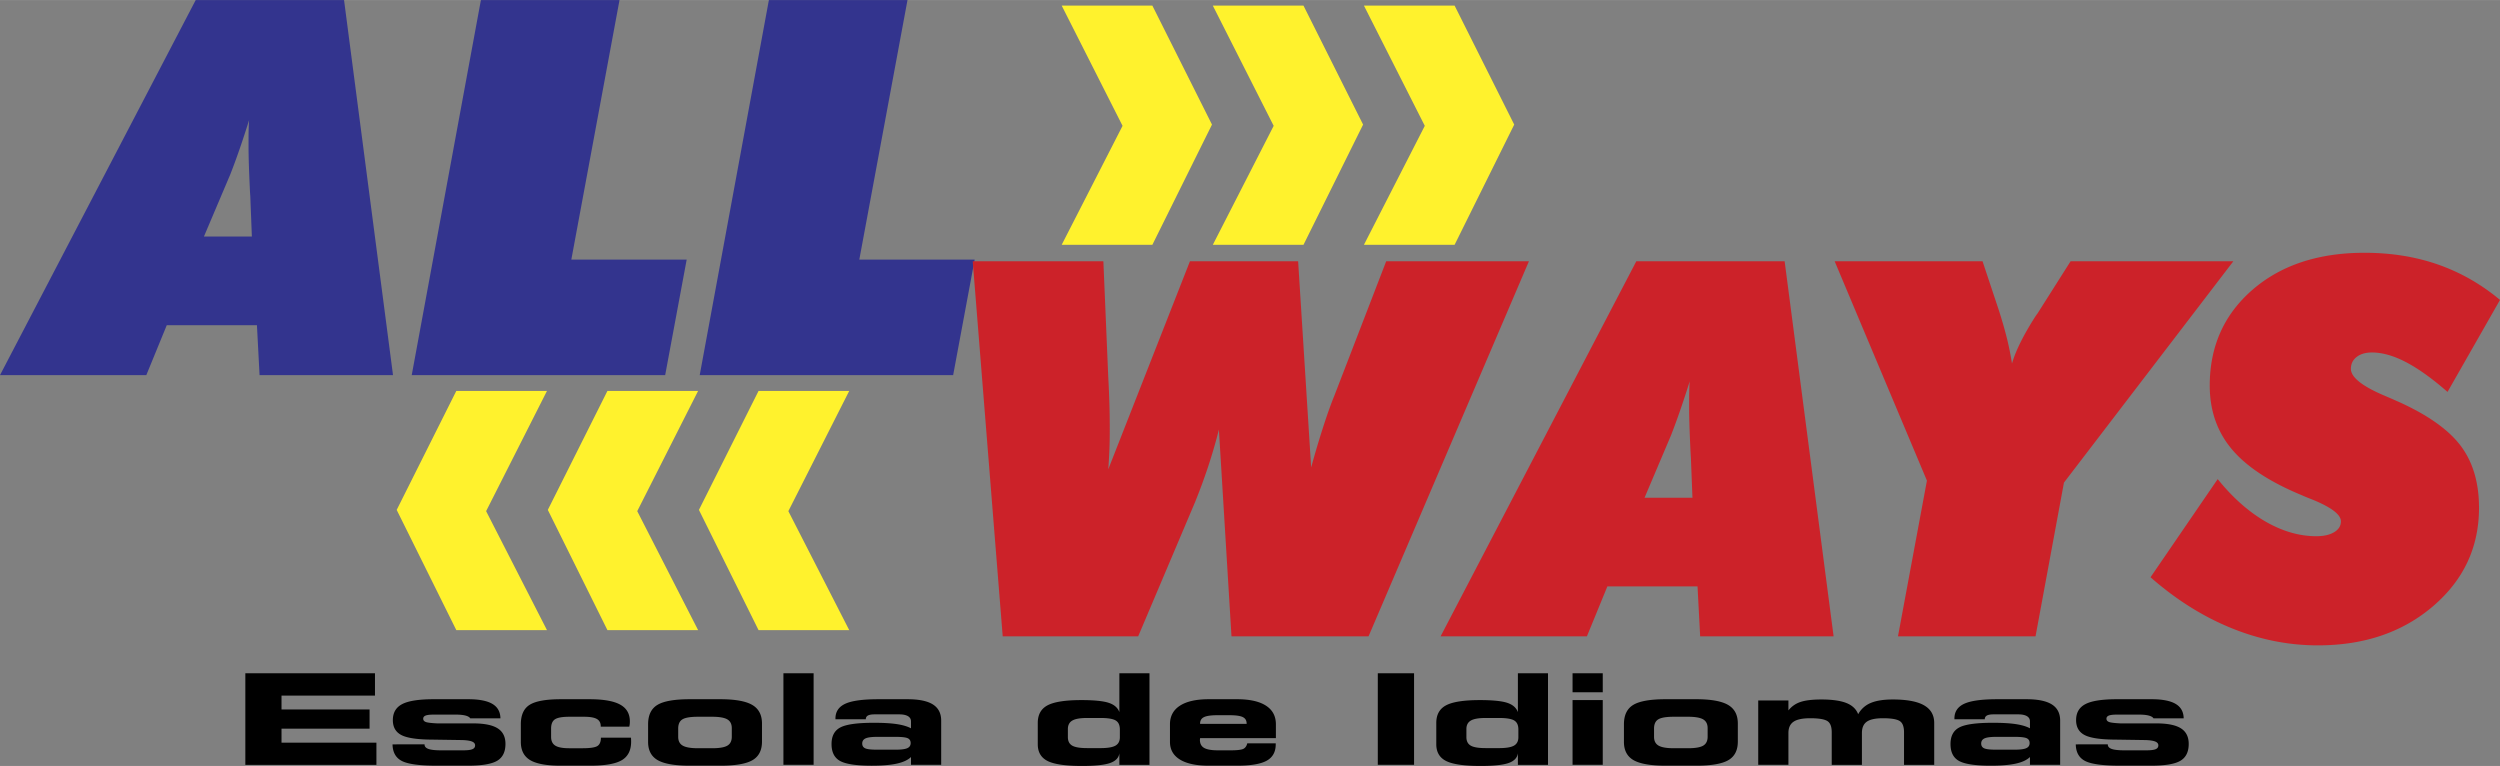 <svg xmlns="http://www.w3.org/2000/svg" width="2500" height="766" viewBox="0 0 514.109 157.506"><rect x="0" y="0" width="514.109" height="157.506" fill="#808080" stroke="none"/><g fill-rule="evenodd" clip-rule="evenodd"><path d="M41.939 48.629h9.855l-.323-8.273a56.168 56.168 0 0 1-.108-1.942c-.162-3.453-.252-6.222-.252-8.327 0-1.402 0-2.482.018-3.237.018-.755.054-1.475.09-2.14a196.433 196.433 0 0 1-1.96 5.971 133.55 133.55 0 0 1-1.888 5.144l-5.432 12.804zM0 77.134L40.248 0H70.75l10.071 77.134H53.377l-.54-10.27H34.295l-4.208 10.27H0zm84.669 0L98.895 0H127.4l-9.91 53.377h23.722l-4.424 23.757H84.669zm59.223 0L158.117 0h28.505l-9.91 53.377h23.721l-4.424 23.757h-52.117z" fill="#33348e"/><path d="M77.112 143.037H57.893v2.848H76v3.959H57.893v2.879h19.516v4.553H50.453V138.45h26.659v4.587zm3.608 10.031l6.589-.014v.053c0 .408.269.711.805.902.532.189 1.393.283 2.573.283h4.537c.911 0 1.549-.076 1.918-.232.375-.156.56-.418.56-.789 0-.342-.202-.596-.598-.77-.397-.172-1.046-.279-1.941-.318l-6.148-.092c-3.104-.008-5.252-.314-6.444-.924-1.191-.607-1.784-1.635-1.784-3.086 0-1.531.644-2.633 1.936-3.301 1.286-.666 3.451-.998 6.488-.998h7.048c2.249 0 3.916.32 4.995.963 1.08.639 1.634 1.627 1.656 2.969h-6.209c-.151-.254-.487-.443-1.001-.578-.515-.129-1.208-.193-2.082-.193h-4.34c-.833 0-1.415.064-1.75.199-.33.129-.499.344-.499.65 0 .311.174.535.526.67.347.139 1.146.232 2.394.293h7.59c2.215.025 3.837.375 4.866 1.059 1.024.676 1.538 1.73 1.538 3.162 0 1.637-.57 2.789-1.711 3.467-1.141.674-3.155 1.01-6.041 1.01h-6.31c-3.563 0-5.974-.318-7.227-.963-1.257-.638-1.9-1.777-1.934-3.422zm34.625 4.385c-2.926 0-5.029-.381-6.315-1.145-1.281-.764-1.924-2.01-1.924-3.75v-3.613c0-1.924.61-3.262 1.83-4.021 1.214-.76 3.356-1.141 6.41-1.141h5.884c2.864 0 4.962.367 6.293 1.102 1.337.732 2.002 1.885 2.002 3.453a4.259 4.259 0 0 1-.117 1.087h-5.868v-.078c0-.691-.263-1.191-.794-1.498-.531-.307-1.404-.461-2.629-.461h-3.049c-1.42 0-2.399.172-2.931.518-.537.346-.806.984-.806 1.912v1.705c0 .84.286 1.441.861 1.799.571.359 1.533.539 2.875.539h2.718c1.555 0 2.574-.15 3.06-.453.487-.305.728-.879.728-1.723h6.181c.011.102.017.209.022.324.005.113.011.281.011.498 0 1.791-.644 3.059-1.924 3.814-1.287.756-3.463 1.131-6.534 1.131h-5.984v.001zm28.191-3.592h2.919c1.488 0 2.529-.18 3.133-.539.599-.357.9-.967.9-1.826v-1.756c0-.85-.308-1.455-.918-1.812-.615-.359-1.65-.539-3.116-.539h-2.919c-1.544 0-2.606.176-3.188.529-.587.355-.878.988-.878 1.896v1.709c0 .84.308 1.441.928 1.799.617.36 1.662.539 3.139.539zm-1.639 3.592c-3.104 0-5.314-.381-6.64-1.139-1.32-.756-1.98-2.008-1.98-3.756v-3.617c0-1.895.644-3.229 1.936-4.002 1.286-.771 3.507-1.156 6.65-1.156h6.249c3.048 0 5.241.389 6.578 1.17 1.336.781 2.008 2.055 2.008 3.824v3.707c0 1.797-.649 3.074-1.952 3.83-1.298.758-3.513 1.139-6.634 1.139h-6.215zm25.417-.178h-6.209v-18.826h6.209v18.826zm16.865-5.752h-3.787c-1.136 0-1.936.104-2.395.314-.458.211-.688.564-.688 1.062 0 .469.212.803.632.988.419.186 1.236.275 2.45.275h3.787c1.135 0 1.935-.104 2.399-.311s.694-.557.694-1.053c0-.484-.207-.816-.626-1.002-.424-.183-1.247-.273-2.466-.273zm9.369 5.752h-6.209v-1.605c-.632.613-1.605 1.066-2.909 1.352-1.303.289-3.026.432-5.151.432-3.161 0-5.331-.324-6.511-.967-1.18-.646-1.768-1.809-1.768-3.482 0-1.654.61-2.797 1.829-3.428 1.214-.635 3.513-.949 6.891-.949 1.919 0 3.491.09 4.71.275s2.187.475 2.909.863v-1.428c0-.467-.207-.82-.621-1.07-.42-.246-1.013-.371-1.79-.371h-5.079c-.621 0-1.08.082-1.365.24-.291.16-.437.416-.437.77h-6.243v-.164c0-1.398.678-2.408 2.025-3.031 1.348-.617 3.592-.928 6.724-.928h6.08c2.35 0 4.089.359 5.219 1.08s1.695 1.83 1.695 3.318v9.093h.001zm32.806-3.439c1.432 0 2.444-.172 3.043-.514.593-.342.895-.914.895-1.721v-1.594c0-.893-.286-1.512-.856-1.852-.565-.342-1.594-.514-3.082-.514h-2.819c-1.409 0-2.416.176-3.02.531-.61.354-.912.936-.912 1.742v1.658c0 .816.29 1.398.878 1.744.582.346 1.6.518 3.054.518h2.819v.002zm3.837-7.406v-7.98h6.192v18.826h-6.192v-2.377c-.128.936-.771 1.605-1.924 2.006-1.152.402-3.076.602-5.762.602-3.345 0-5.694-.338-7.053-1.01-1.359-.68-2.042-1.822-2.042-3.445v-4.398c0-1.709.683-2.922 2.042-3.631 1.359-.707 3.669-1.061 6.936-1.061 2.59 0 4.452.186 5.594.557 1.136.37 1.869 1.004 2.209 1.911zm26.301 6.418h5.852v.203c0 1.562-.615 2.684-1.852 3.371-1.236.686-3.272 1.031-6.114 1.031h-5.772c-2.596 0-4.581-.418-5.952-1.26-1.37-.838-2.058-2.051-2.058-3.635v-3.617c0-1.67.688-2.947 2.058-3.832 1.371-.885 3.345-1.326 5.924-1.326h5.801c2.601 0 4.586.441 5.952 1.322 1.364.879 2.047 2.156 2.047 3.836v2.846h-15.589c0 .043-.006.102-.017.189a1.728 1.728 0 0 0-.017.164c0 .768.285 1.32.861 1.652.576.332 1.522.5 2.848.5h2.606c1.342 0 2.215-.104 2.624-.305.402-.202.67-.583.798-1.139zm-9.704-3.996h9.576v-.053c0-.631-.258-1.074-.778-1.334-.52-.262-1.426-.393-2.712-.393h-2.562c-1.286 0-2.198.135-2.729.396-.531.264-.794.709-.794 1.33v.054h-.001zm44.004 8.423h-7.456v-18.826h7.456v18.826zm17.514-3.439c1.432 0 2.444-.172 3.043-.514.593-.342.895-.914.895-1.721v-1.594c0-.893-.285-1.512-.855-1.852-.564-.342-1.594-.514-3.082-.514h-2.819c-1.409 0-2.416.176-3.021.531-.609.354-.911.936-.911 1.742v1.658c0 .816.291 1.398.878 1.744.582.346 1.6.518 3.054.518h2.818v.002zm3.838-7.406v-7.98h6.191v18.826h-6.191v-2.377c-.13.936-.772 1.605-1.925 2.006-1.152.402-3.076.602-5.761.602-3.346 0-5.695-.338-7.054-1.01-1.359-.68-2.042-1.822-2.042-3.445v-4.398c0-1.709.683-2.922 2.042-3.631 1.358-.707 3.669-1.061 6.936-1.061 2.59 0 4.452.186 5.594.557 1.135.37 1.868 1.004 2.21 1.911zm17.451-4.075h-6.209v-3.906h6.209v3.906zm0 14.92h-6.209v-13.314h6.209v13.314zm14.616-3.414h2.92c1.488 0 2.528-.18 3.133-.539.599-.357.9-.967.9-1.826v-1.756c0-.85-.308-1.455-.918-1.812-.615-.359-1.649-.539-3.115-.539h-2.92c-1.544 0-2.606.176-3.188.529-.587.355-.878.988-.878 1.896v1.709c0 .84.308 1.441.929 1.799.614.36 1.66.539 3.137.539zm-1.639 3.592c-3.104 0-5.313-.381-6.64-1.139-1.32-.756-1.98-2.008-1.98-3.756v-3.617c0-1.895.644-3.229 1.936-4.002 1.286-.771 3.508-1.156 6.65-1.156h6.249c3.048 0 5.24.389 6.577 1.17 1.338.781 2.009 2.055 2.009 3.824v3.707c0 1.797-.649 3.074-1.952 3.83-1.298.758-3.513 1.139-6.634 1.139h-6.215zm25.204-.178h-6.209v-13.236h6.209v2.049a5.193 5.193 0 0 1 2.479-1.738c1.001-.342 2.438-.514 4.307-.514 2.221 0 3.938.246 5.152.732 1.208.488 2.014 1.258 2.404 2.301a5.22 5.22 0 0 1 2.568-2.312c1.118-.479 2.635-.721 4.547-.721 2.887 0 5.029.396 6.427 1.195 1.399.799 2.098 2.012 2.098 3.646v8.598h-6.208v-6.697c0-1.184-.303-1.957-.912-2.326-.604-.371-1.745-.559-3.418-.559-1.543 0-2.646.238-3.322.709-.672.471-1.007 1.248-1.007 2.326v6.547h-6.209v-6.697c0-1.184-.308-1.957-.929-2.326-.615-.371-1.784-.559-3.501-.559-1.572 0-2.714.238-3.418.713-.705.479-1.058 1.252-1.058 2.322v6.547zm46.512-5.752h-3.787c-1.137 0-1.936.104-2.395.314s-.688.564-.688 1.062c0 .469.213.803.632.988s1.236.275 2.45.275h3.787c1.135 0 1.935-.104 2.399-.311.464-.207.693-.557.693-1.053 0-.484-.207-.816-.626-1.002-.424-.183-1.246-.273-2.465-.273zm9.369 5.752h-6.209v-1.605c-.633.613-1.605 1.066-2.909 1.352-1.304.289-3.026.432-5.151.432-3.16 0-5.331-.324-6.512-.967-1.18-.646-1.768-1.809-1.768-3.482 0-1.654.61-2.797 1.83-3.428 1.214-.635 3.513-.949 6.891-.949 1.919 0 3.49.09 4.71.275s2.188.475 2.909.863v-1.428c0-.467-.207-.82-.621-1.07-.42-.246-1.013-.371-1.79-.371h-5.079c-.621 0-1.079.082-1.365.24-.29.16-.436.416-.436.77h-6.242v-.164c0-1.398.677-2.408 2.024-3.031 1.348-.617 3.591-.928 6.724-.928h6.08c2.35 0 4.089.359 5.219 1.08s1.695 1.83 1.695 3.318v9.093zm3.21-4.207l6.59-.014v.053c0 .408.269.711.805.902.532.189 1.394.283 2.573.283h4.536c.912 0 1.55-.076 1.919-.232.375-.156.56-.418.56-.789 0-.342-.202-.596-.599-.77-.396-.172-1.046-.279-1.94-.318l-6.147-.092c-3.105-.008-5.253-.314-6.444-.924-1.191-.607-1.784-1.635-1.784-3.086 0-1.531.644-2.633 1.936-3.301 1.286-.666 3.451-.998 6.488-.998h7.048c2.249 0 3.916.32 4.995.963 1.08.639 1.634 1.627 1.656 2.969h-6.209c-.151-.254-.486-.443-1.002-.578-.515-.129-1.207-.193-2.08-.193h-4.341c-.834 0-1.415.064-1.751.199-.33.129-.498.344-.498.65 0 .311.174.535.526.67.347.139 1.146.232 2.394.293h7.591c2.215.025 3.837.375 4.866 1.059 1.023.676 1.538 1.73 1.538 3.162 0 1.637-.57 2.789-1.712 3.467-1.141.674-3.154 1.01-6.041 1.01h-6.309c-3.563 0-5.975-.318-7.228-.963-1.259-.638-1.902-1.777-1.936-3.422z"/><path d="M206.201 130.854l-6.168-77.134h26.868l1.007 23.865c.108 1.906.18 3.74.234 5.503.054 1.779.072 3.488.072 5.143 0 1.439-.018 2.842-.072 4.191a105.5 105.5 0 0 1-.234 4.082l16.797-42.785h22.247l2.68 42.408a183.839 183.839 0 0 1 2.481-8.363c.81-2.5 1.565-4.641 2.302-6.439l10.647-27.605h29.35l-32.982 77.134h-28.182l-2.59-42.516a107.762 107.762 0 0 1-2.23 7.662 120.496 120.496 0 0 1-2.715 7.355l-11.654 27.498h-27.858v.001zm131.987-28.504h9.855l-.324-8.273a59.347 59.347 0 0 1-.107-1.943c-.162-3.453-.252-6.223-.252-8.326 0-1.402 0-2.482.019-3.236.018-.756.053-1.476.09-2.141a192.758 192.758 0 0 1-1.961 5.971 131.1 131.1 0 0 1-1.889 5.143l-5.431 12.805zm-41.94 28.504l40.249-77.134h30.501l10.071 77.134h-27.443l-.54-10.27h-18.542l-4.208 10.27h-30.088zm94.058 0l5.953-32.029-18.974-45.105h30.411l3.363 10.107a91.774 91.774 0 0 1 1.69 5.88 65.529 65.529 0 0 1 1.007 5.036c.738-2.572 2.32-5.773 4.784-9.64.216-.324.378-.54.485-.684l6.78-10.7h33.469l-34.836 45.519-5.845 31.615h-28.287v.001zm51.938-12.157l13.812-20.18c3.058 3.795 6.33 6.691 9.819 8.723 3.507 2.014 6.978 3.021 10.467 3.021 1.546 0 2.77-.287 3.687-.846.917-.557 1.366-1.295 1.366-2.211 0-1.404-1.996-2.914-6.006-4.533a45.889 45.889 0 0 1-2.051-.846c-6.6-2.732-11.42-5.898-14.424-9.514-3.003-3.596-4.495-7.949-4.495-13.037 0-8.04 2.931-14.604 8.794-19.693 5.863-5.072 13.542-7.607 23.02-7.607 5.485 0 10.539.809 15.161 2.428 4.604 1.618 8.848 4.028 12.715 7.266l-10.791 18.919c-3.129-2.734-5.971-4.784-8.524-6.115-2.535-1.331-4.892-1.996-7.031-1.996-1.295 0-2.338.306-3.13.917-.791.611-1.187 1.438-1.187 2.446 0 1.726 2.319 3.578 6.96 5.539 1.223.521 2.194.953 2.896 1.26 6.007 2.715 10.251 5.736 12.751 9.062 2.499 3.346 3.74 7.572 3.74 12.715 0 8.076-3.129 14.803-9.405 20.197s-14.19 8.092-23.739 8.092c-6.043 0-11.978-1.186-17.805-3.561-5.827-2.372-11.366-5.842-16.6-10.446z" fill="#cc2229"/><path fill="#fff22d" d="M218.33 1.144h18.646l12.26 24.467-12.26 24.724H218.33l12.516-24.466L218.33 1.144zM249.407 1.144h18.646l12.259 24.467-12.259 24.724h-18.646l12.516-24.466-12.516-24.725zM280.483 1.144h18.646l12.261 24.467-12.261 24.724h-18.646l12.516-24.466-12.516-24.725zM174.636 80.383h-18.645L143.73 104.85l12.261 24.722h18.645l-12.515-24.465 12.515-24.724zM143.56 80.383h-18.646l-12.26 24.467 12.26 24.722h18.646l-12.516-24.465 12.516-24.724zM112.483 80.383H93.837l-12.26 24.467 12.26 24.722h18.646l-12.516-24.465 12.516-24.724z"/></g></svg>